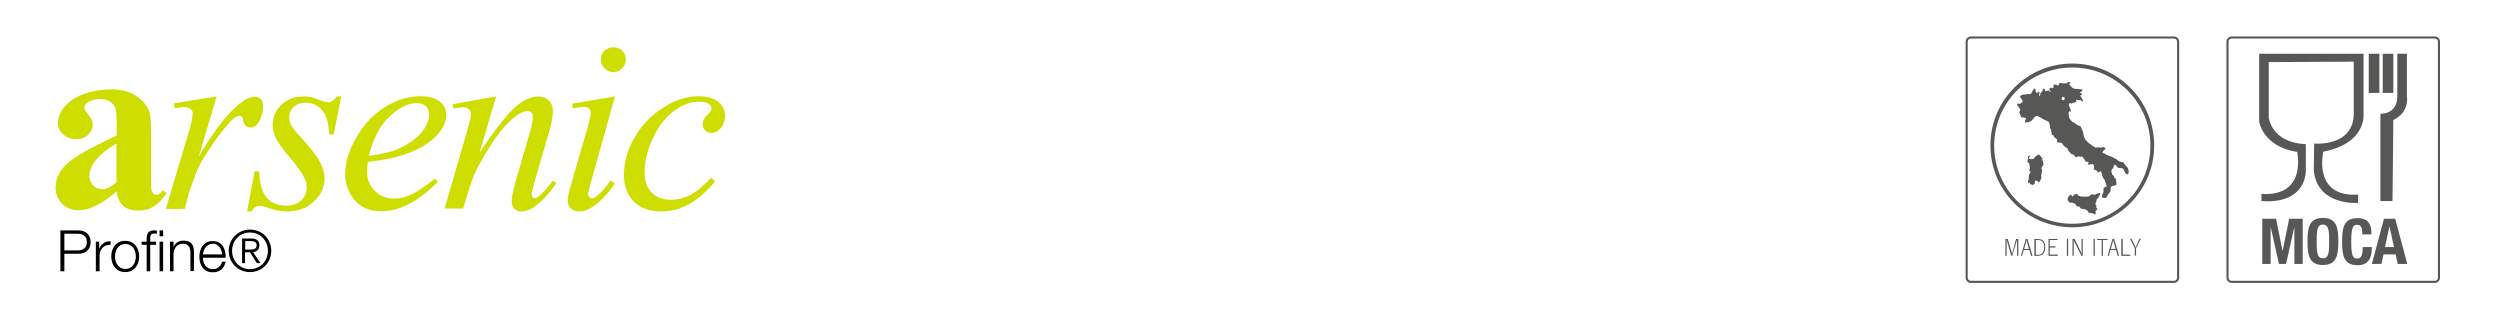<?xml version="1.0" encoding="utf-8"?>
<!-- Generator: Adobe Illustrator 22.1.0, SVG Export Plug-In . SVG Version: 6.00 Build 0)  -->
<svg version="1.1" id="Livello_1" xmlns="http://www.w3.org/2000/svg" xmlns:xlink="http://www.w3.org/1999/xlink" x="0px" y="0px"
	 viewBox="0 0 1200 154" style="enable-background:new 0 0 1200 154;" xml:space="preserve">
<style type="text/css">
	.st0{fill:#575756;}
	.st1{fill:none;stroke:#575756;stroke-miterlimit:10;}
	.st2{fill-rule:evenodd;clip-rule:evenodd;fill:#575756;}
	.st3{fill:#AD976E;}
	.st4{fill:#002E6D;}
	.st5{fill:#D41217;}
	.st6{fill:#004438;}
	.st7{fill:#CDDE00;}
	.st8{fill:#00AFAA;}
	.st9{fill:#EBA900;}
	.st10{fill:#B4008D;}
	.st11{fill:#F2E600;}
	.st12{fill:#54565A;}
	.st13{fill:#575756;stroke:#54565A;stroke-miterlimit:10;}
	.st14{fill:#B3B6B7;}
	.st15{fill:#FFFFFF;}
	.st16{fill-rule:evenodd;clip-rule:evenodd;}
	.st17{fill:#6AC6DC;}
</style>
<g>
	<g>
		<g>
			<path class="st0" d="M966.2,120.4c-0.2,0.6-0.3,1.1-0.4,1.5h0c0-0.2-0.1-0.5-0.2-0.8c0-0.2-0.1-0.3-0.1-0.5
				c0-0.1-0.1-0.2-0.1-0.2l-1.7-5.7h-1.1v8.1h0.6v-6.6c0-0.4,0-0.8,0-1.2h0l0.1,0.3l0.1,0.5l0.1,0.4l1.9,6.6h0.5l1.9-6.4
				c0.2-0.6,0.3-1.1,0.4-1.4h0c0,0.4,0,0.9,0,1.4v6.4h0.6v-8.1h-1.1L966.2,120.4z"/>
			<path class="st0" d="M972.4,114.7l-2.4,8.1h0.6l0.8-2.8h2.7l0.8,2.8h0.7l-2.4-8.1H972.4z M971.6,119.5l1-3.6
				c0.1-0.4,0.2-0.6,0.2-0.8l0,0.2l0.1,0.4l0,0.2l1,3.6H971.6z"/>
			<path class="st0" d="M980.3,115.2c-0.4-0.2-0.9-0.4-1.5-0.4c-0.3,0-0.7-0.1-1.3-0.1h-1v8.1h1.4c1.3,0,2.3-0.3,2.8-0.9
				c0.7-0.7,1-1.8,1-3.2c0-1-0.2-1.9-0.5-2.5C981,115.7,980.7,115.4,980.3,115.2z M980.9,120.5c-0.3,0.8-0.8,1.3-1.4,1.6
				c-0.4,0.2-0.9,0.2-1.6,0.2h-0.7v-7.1h0.6c0.3,0,0.5,0,0.6,0c0.7,0,1.2,0.2,1.5,0.4c0.9,0.5,1.3,1.6,1.3,3.1
				C981.2,119.4,981.1,120,980.9,120.5z"/>
			<polygon class="st0" points="983.9,118.8 986.6,118.8 986.6,118.2 983.9,118.2 983.9,115.2 987.6,115.2 987.6,114.7 983.3,114.7 
				983.3,122.8 987.8,122.8 987.8,122.2 983.9,122.2 			"/>
			<rect x="992.1" y="114.7" class="st0" width="0.6" height="8.1"/>
			<path class="st0" d="M999.2,120c0,0.9,0,1.5,0.1,1.8h0c-0.1-0.2-0.3-0.7-0.7-1.4l-2.8-5.7h-1v8.1h0.6v-6.1c0-0.6,0-1.1-0.1-1.5h0
				c0.1,0.3,0.3,0.6,0.5,1.1l3.3,6.5h0.6v-8.1h-0.6V120z"/>
			<rect x="1004.9" y="114.7" class="st0" width="0.6" height="8.1"/>
			<polygon class="st0" points="1006.6,115.2 1008.8,115.2 1008.8,122.8 1009.4,122.8 1009.4,115.2 1011.6,115.2 1011.6,114.7 
				1006.6,114.7 			"/>
			<path class="st0" d="M1014,114.7l-2.4,8.1h0.6l0.8-2.8h2.7l0.8,2.8h0.7l-2.4-8.1H1014z M1013.2,119.5l1-3.6
				c0.1-0.4,0.2-0.6,0.2-0.8l0,0.2l0.1,0.4l0,0.2l1,3.6H1013.2z"/>
			<polygon class="st0" points="1018.9,114.7 1018.2,114.7 1018.2,122.8 1022.5,122.8 1022.5,122.2 1018.9,122.2 			"/>
			<path class="st0" d="M1025.3,118.3c0,0.1-0.1,0.2-0.1,0.3c0,0,0,0.1-0.1,0.1l-0.1-0.1c-0.1-0.1-0.1-0.2-0.1-0.3l-1.8-3.7h-0.7
				l2.3,4.6v3.5h0.6v-3.5l2.3-4.6h-0.7L1025.3,118.3z"/>
			<path class="st0" d="M994.7,30.5c-21.7,0-39.3,17.6-39.3,39.3c0,21.7,17.6,39.3,39.3,39.3c21.7,0,39.3-17.6,39.3-39.3
				C1034,48.2,1016.4,30.5,994.7,30.5z M994.7,107.4c-20.7,0-37.5-16.8-37.5-37.5c0-20.7,16.8-37.5,37.5-37.5
				c20.7,0,37.5,16.8,37.5,37.5C1032.2,90.6,1015.4,107.4,994.7,107.4z"/>
			<path class="st0" d="M1007.2,92.8c-0.3,0.1-0.6,0.2-0.7,0.2c-0.2-0.1-0.3,0-0.5,0.2c-0.2,0.4-0.8,0.4-1.5,0.1
				c-0.4-0.2-0.5-0.1-0.8,0.2c-0.9,0.9-1.1,0.9-3.2,0.9c-1.5,0-2-0.1-2-0.2c0-0.1-0.3-0.2-0.6-0.2c-0.4,0-0.5-0.1-0.6-0.5
				c-0.1-0.4-0.2-0.5-0.4-0.4c-0.1,0.1-0.5,0.1-0.9,0.2c-0.5,0.1-0.6,0.2-0.7,0.5c-0.2,0.6-0.7,0.6-1,0c-0.2-0.6-0.3-0.6-0.6-0.2
				c-0.1,0.2-0.3,0.3-0.4,0.3c-0.1,0-0.4,0.3-0.6,0.8c-0.4,1-0.4,1.4,0.4,2.2c0.5,0.5,0.6,0.5,1,0.4c0.3-0.1,0.5-0.1,0.6,0
				c0.1,0.1,0.3,0.2,0.5,0.2c0.5,0,1.2,0.6,1.4,1.1c0.2,0.4,0.3,0.5,0.9,0.5c0.6,0,0.7,0.1,1,0.6c0.3,0.5,0.5,0.5,1.3,0.6
				c1.2,0.1,2.1,0.5,2.5,1.3c0.3,0.6,0.3,0.6,1.5,0.7c0.8,0.1,1.2,0.2,1.4,0.4c0.5,0.5,0.7,0.4,0.7-0.7c0-0.9,0-1,0.4-1.1
				c0.5-0.1,0.5-0.8,0.1-1c-0.3-0.2-0.4-0.7-0.2-0.7c0.3,0,0.2-0.4-0.1-0.7c-0.4-0.4-0.4-0.9,0-1.4c0.2-0.3,0.3-0.5,0.2-0.8
				c-0.1-0.3,0-0.5,0.4-0.8c0.3-0.2,0.5-0.5,0.5-0.6c0-0.1,0.1-0.3,0.3-0.6c0.2-0.2,0.3-0.6,0.4-0.7c0.1-0.2,0.1-0.4,0.2-0.6
				C1008.4,92.7,1007.8,92.5,1007.2,92.8z"/>
			<path class="st0" d="M1020.4,79.5c-0.5-0.5-0.9-1-1-1.3c-0.1-0.3-0.3-0.4-0.7-0.4c-0.7,0-1.8-0.4-2.1-0.8
				c-0.3-0.4-2.6-1.7-4.2-2.2c-0.8-0.3-1.5-0.6-1.7-0.8c-0.2-0.2-0.5-0.4-0.7-0.4c-1,0-1-0.9-0.1-1.5c0.8-0.5,0.9-0.9,0.3-1.3
				c-0.4-0.3-0.5-0.3-1.1-0.1c-0.4,0.2-0.8,0.2-1.3,0.1c-0.5-0.1-0.9-0.1-1.3,0c-0.5,0.2-0.7,0.1-1-0.2c-0.2-0.2-0.5-0.3-0.6-0.3
				c-0.1,0-0.5-0.2-0.8-0.6c-0.4-0.3-0.7-0.5-0.8-0.5c-0.1,0-0.7-0.5-1.3-1.1c-1.3-1.2-1.8-2.3-2-4c-0.1-0.7-0.2-1.2-0.5-1.6
				c-0.2-0.3-0.4-0.8-0.5-1.1c-0.1-0.7-0.4-0.9-1.4-1.2c-0.5-0.2-1-0.5-1.4-0.9c-0.4-0.4-0.7-0.6-1-0.6c-0.4,0-0.6-0.3-1.7-1.6
				c-0.3-0.3-0.6-2-0.6-2.8c0-0.6,0.5-1.1,0.7-0.8c0.2,0.3,0.4,0.1,0.4-0.5c0-0.4-0.1-0.7-0.2-0.7c-0.1,0-0.2-0.2-0.2-0.4
				c0-0.2-0.1-0.5-0.3-0.7c-0.3-0.3-0.3-0.4-0.2-1c0.3-0.8,0.3-0.9,0.9-0.6c0.4,0.2,0.5,0.2,0.6,0c0.1-0.1,0.3-0.2,0.4-0.2
				c0.3,0.1,1.8-0.6,1.8-0.8c0-0.1-0.1-0.3-0.2-0.4c-0.3-0.3,0-0.5,0.5-0.2c0.2,0.1,0.6,0.1,1,0.1c0.6-0.1,0.7-0.1,1,0.3
				c0.3,0.5,0.6,0.5,0.7,0c0.1-0.3,0-0.5-0.2-0.7c-0.2-0.1-0.3-0.4-0.3-0.5c0-0.2-0.2-0.5-0.4-0.7c-0.5-0.4-0.4-0.9,0.1-0.9
				c0.4,0,0.4-0.2,0.2-0.7c-0.1-0.2-0.3-0.3-0.5-0.3c-0.6,0-0.6-0.3,0.1-0.5c0.5-0.2,0.6-0.4,0.7-0.7c0.1-0.2,0.1-0.5,0-0.5
				c0,0-1-0.1-2.1-0.2c-2-0.1-2-0.1-2.8-0.7c-0.4-0.3-0.8-0.8-0.9-1c-0.1-0.3-0.2-0.4-0.5-0.4h-0.4l0.5-0.3c0.3-0.2,0.5-0.5,0.5-0.6
				c0-0.5-1.3-0.4-1.7,0.1c-0.3,0.3-0.4,0.4-0.6,0.2c-0.2-0.1-0.3-0.1-0.7,0c-0.4,0.2-0.5,0.2-0.7,0c-0.1-0.1-0.5-0.2-0.9-0.2
				c-0.6,0-0.7,0-0.8,0.5c-0.3,0.8-0.6,1-1,0.6c-0.3-0.2-0.6-0.3-1-0.3h-0.7v0.8c0,0.9-0.2,1.1-0.8,0.8c-0.4-0.2-0.5-0.2-0.9,0.2
				l-0.4,0.4l0.4,0.6c0.4,0.6,0.4,0.8,0.1,0.8c-0.1,0-0.2-0.2-0.3-0.4c-0.2-0.4-0.2-0.4-0.8-0.3c-0.3,0.1-0.8,0.1-1,0.2
				c-0.3,0.1-0.4,0.1-0.4-0.5c0-0.5,0-0.6-0.5-0.6c-0.4,0-0.5,0.1-0.6,0.7c-0.1,0.5-0.4,0.8-0.7,1.1c-0.4,0.3-0.5,0.4-0.5,1.1
				c0,0.6-0.1,0.8-0.2,0.7c-0.3-0.1-0.4-0.9-0.2-1.4c0.2-0.3,0.2-0.5,0-0.6c-0.3-0.3-0.5-0.2-0.9,0.2l-0.4,0.3l-0.3-0.4
				c-0.2-0.3-0.3-0.5-0.2-0.9c0.1-0.4,0-0.6-0.2-0.7c-0.4-0.3-0.7-0.3-0.7,0.1c0,0.2-0.1,0.4-0.3,0.5c-0.2,0.1-0.4,0.4-0.5,0.8
				c-0.2,0.8-1,1.3-1.5,1.1c-0.3-0.1-0.6-0.1-1.1,0c-0.4,0.1-1.1,0.2-1.5,0.2c-0.7,0-0.8,0.1-1.3,0.5l-0.5,0.5l0.7,0.9
				c0.6,0.8,0.9,1.8,0.5,1.8c-0.1,0-0.4,0.2-0.6,0.4c-0.4,0.4-0.5,0.4-1.1,0.3l-0.7-0.1v0.6c0,0.4,0.1,0.6,0.3,0.7
				c0.2,0,0.4,0.3,0.6,0.6c0.1,0.3,0.3,0.6,0.4,0.6c0.3,0,0.1,1.1-0.2,1.3c-0.2,0.2-0.2,0.3,0.3,1.5l0.5,1.3l1.1,0.1
				c1.3,0.1,1.5,0.3,1.1,0.8c-0.2,0.2-0.3,0.7-0.4,1l-0.1,0.5h0.9c1.1,0,2.1-0.4,2.6-1.1c0.2-0.2,0.7-0.8,1.1-1.2
				c0.8-0.8,0.8-0.8,1.4-0.7c0.4,0.1,1.1,0.4,1.6,0.7c0.5,0.3,1.3,0.8,1.6,1c0.4,0.2,1,0.5,1.3,0.6c0.4,0.1,0.8,0.4,1,0.5
				c0.3,0.3,0.6,1.5,0.6,2.4c0,0.3,0.1,0.7,0.3,1c0.2,0.3,0.3,0.9,0.4,1.6c0.1,1.2,0.1,1.2,0.6,1.3c0.4,0.1,0.5,0.2,0.6,0.7
				c0.1,0.4,0.2,0.6,0.5,0.6c0.5,0.1,1.3,1.2,1.1,1.4c-0.3,0.3-0.2,0.7,0.3,0.9c0.4,0.1,0.5,0.1,0.6,0c0.1-0.1,0.3-0.1,0.8,0.1
				c0.5,0.2,0.8,0.4,1,0.9c0.3,0.6,1.5,1.6,2,1.6c0.2,0,0.2,0.1,0.2,0.4c0,0.3,0.3,0.8,0.9,1.5c0.7,0.9,1,1.1,1.5,1.2
				c0.5,0.1,0.7,0.2,1,0.7c0.3,0.5,0.5,0.6,0.8,0.6c0.2,0,0.4-0.1,0.4-0.1c0-0.2,0.8-0.3,1.1-0.2c0.1,0.1,0.5,0.1,0.8,0.1
				c0.6-0.1,0.6-0.1,1.2,0.7c0.3,0.5,0.7,1,0.8,1.3c0.2,0.4,0.3,0.4,0.9,0.5l0.7,0l-0.1,0.7l-0.1,0.7l0.6-0.1
				c0.3-0.1,0.9-0.2,1.2-0.2c0.6-0.1,0.6-0.1,0.9,0.5c0.3,0.6,0.3,0.7,0.1,1.3c-0.2,0.7-0.2,0.8,0.7,1c0.4,0.1,0.7,0.3,0.7,0.4
				c0,0.2,0.6,0.8,0.9,0.8c0.1,0,0.3-0.1,0.4-0.3c0.4-0.8,0.9-0.2,1.3,1.7c0.2,1,0.4,1.3,0.7,1.6c0.3,0.2,0.5,0.6,0.7,1.4
				c0.2,0.6,0.4,1.3,0.5,1.4c0.4,0.5,0.2,1.2-0.3,1.2c-0.8,0-1.1,0.3-1,1.4c0,0.7,0,1.1-0.3,1.5c-0.4,0.7-0.6,2.1-0.3,2.2
				c0.1,0,0.6,0.1,1,0.1c0.7,0,0.9,0,1.2-0.5c0.2-0.3,0.4-0.7,0.5-0.9c0-0.3,0.4-0.7,0.7-1c0.6-0.5,0.6-0.6,0.6-1.6
				c0-1.4,0.2-1.6,1.7-1.9c1-0.2,1.1-0.3,1.1-0.6c0-0.2-0.1-0.9-0.1-1.5c-0.1-1.1-0.1-1.2-0.5-1.4c-0.2-0.1-0.5-0.4-0.5-0.5
				c-0.1-0.2,0.1-0.8-0.4-0.9c-0.5-0.1-0.5-0.5-0.7-0.7c0.3,0.4,0-0.7-0.2-0.8c0-0.2-0.1-0.4,0-0.6c0.1-0.7,0.2-0.9,0.4-1
				c0.2-0.1,0.4-0.4,0.5-0.6c0.1-0.7,0.4-1.4,0.6-1.4c0.4,0,1,0.4,1,0.7c0.1,0.5,0.9,0.9,1.9,0.9c0.9,0,1,0,1.3,0.5
				c0.2,0.3,0.5,0.8,0.6,1.2c0.4,0.9,1.1,1.5,1.6,1.2c0.2-0.1,0.3-0.4,0.4-1.2C1021.5,80.8,1021.4,80.5,1020.4,79.5z M990.3,48.1
				c-0.4,0-0.7-0.3-0.7-0.8c0-0.4,0.3-0.8,0.7-0.8c0.4,0,0.8,0.3,0.8,0.8C991,47.8,990.7,48.1,990.3,48.1z"/>
			<path class="st0" d="M980.3,77c-0.2,0-0.4-0.1-0.4-0.2c0-0.1,0.1-0.2,0.3-0.2c0.2,0,0.3-0.1,0.3-0.4c0-0.3-0.1-0.4-0.3-0.4
				c-0.2,0-0.3-0.1-0.3-0.2c0-0.1-0.3-0.5-0.6-0.9l-0.6-0.6l-0.9,0.5c-0.6,0.3-1.1,0.7-1.2,1c-0.3,0.6-0.2,0.6-1,0.7
				c-0.5,0.1-0.8,0.1-1.2,0c-0.6-0.2-0.7-0.6-0.2-1c0.5-0.4,0.4-0.6-0.1-0.6c-0.6,0.1-1,0.9-0.6,1.2c0.2,0.2,0.2,0.2,0,0.4
				c-0.2,0.1-0.3,0.4-0.3,0.9c0,0.7,0.1,0.8,0.4,0.9c0.5,0.2,0.6,0.4,0.7,2.1c0.1,0.7,0,1.1-0.1,1.3c-0.2,0.3-0.1,0.7,0.2,0.7
				c0.4,0,0.4,0.5-0.1,1.1c-0.4,0.6-0.5,0.8-0.5,2c0,0.8-0.1,1.3-0.2,1.3c-0.3,0-0.2,1.3,0.1,1.4c0.3,0.1,0.6-0.2,0.4-0.4
				c0-0.1,0-0.1,0.1-0.1c0.1,0,0.2,0.2,0.2,0.5c0,0.5,0.2,0.8,0.5,0.5c0.2-0.1,0.3-0.1,0.4,0.1c0.3,0.3,0.3,0.3,0.9-0.1
				c0.5-0.3,0.5-0.4,0.5-0.9c0-1.1,0.6-1.3,1.4-0.5c0.6,0.6,0.9,0.6,0.9,0.1c0-0.2,0.1-0.4,0.3-0.5c0.1-0.1,0.2-0.2,0.2-0.4
				c0-0.2,0.1-0.4,0.2-0.5c0.2-0.2,0.3-0.4,0.1-0.9c-0.1-0.5,0-1,0.2-1.9c0.3-1.1,0.3-1.2,0.1-1.6c-0.3-0.5-0.3-0.9,0.3-1.6
				c0.4-0.5,0.5-0.7,0.4-1.3C980.7,77.1,980.7,77,980.3,77z"/>
		</g>
	</g>
	<path class="st1" d="M1043.5,135.3H946c-1.1,0-2-0.9-2-2V20c0-1.1,0.9-2,2-2h97.5c1.1,0,2,0.9,2,2v113.3
		C1045.5,134.4,1044.6,135.3,1043.5,135.3z"/>
</g>
<g>
	<path class="st1" d="M1168.7,135.3h-97.5c-1.1,0-2-0.9-2-2V20c0-1.1,0.9-2,2-2h97.5c1.1,0,2,0.9,2,2v113.3
		C1170.7,134.4,1169.8,135.3,1168.7,135.3z"/>
	<g>
		<g>
			<path class="st0" d="M1085.5,96.5V93c0,0,20.6,3.2,17.2-20.1c0,0-15.1-1.4-18.3-14.4V25.8h50.1v28.5c0,0,1.9,14.4-19.3,18.5
				c0,0-5.3,22,16.7,20.6v4c0,0-19.7,1.6-21.3-15.7l0.2-12.8c0,0,18.5,1.8,19-13.9V29.6l-40.8,0.2v26.6c0,0,1.2,12.1,17.8,12.8v12.3
				C1106.8,81.5,1107.8,98.1,1085.5,96.5"/>
			<path class="st0" d="M1148.4,96.5h-5.8V54.6c0,0,8.1,0.5,8.1-8.4V25.8h4.6v20.4c0,0,1.6,7.4-6.5,11.4L1148.4,96.5z"/>
			<rect x="1137" y="25.8" class="st0" width="5.1" height="18.8"/>
			<rect x="1143.7" y="25.8" class="st0" width="5.1" height="18.8"/>
		</g>
		<g>
			<path class="st0" d="M1086,105h6.5l3.1,15.3h0.1l3.1-15.3h6.5v21.7h-4v-17.4h-0.1l-3.9,17.4h-3.4l-3.9-17.4h-0.1v17.4h-4V105z"/>
			<path class="st0" d="M1115,104.6c6.6,0,7.4,4.7,7.4,11.3c0,6.6-0.8,11.3-7.4,11.3c-6.6,0-7.4-4.7-7.4-11.3
				C1107.6,109.3,1108.4,104.6,1115,104.6z M1115,124c2.6,0,3-2.2,3-8.1c0-5.8-0.4-8.1-3-8.1c-2.6,0-3,2.3-3,8.1
				C1112,121.7,1112.4,124,1115,124z"/>
			<path class="st0" d="M1133.9,112.4c0-3.2-0.6-4.5-2.6-4.5c-2.2,0-2.7,2.2-2.7,8.4c0,6.6,0.9,7.8,2.8,7.8c1.6,0,2.7-0.8,2.7-5.5
				h4.4c0,4.7-1.2,8.7-6.9,8.7c-6.6,0-7.4-4.7-7.4-11.3c0-6.6,0.8-11.3,7.4-11.3c6.3,0,6.7,4.6,6.7,7.8H1133.9z"/>
			<path class="st0" d="M1144.3,105h5.4l5.8,21.7h-4.6l-1-4.6h-5.8l-1,4.6h-4.6L1144.3,105z M1144.8,118.6h4.3l-2.1-9.8h-0.1
				L1144.8,118.6z"/>
		</g>
	</g>
</g>
<g>
	<g>
		<path d="M29,110.6h8.7c3.5,0,5.8,2.1,5.8,5.6s-2.3,5.6-5.8,5.6h-6.8v8.4H29V110.6z M30.9,120.2h6.4c2.6,0,4.4-1.3,4.4-4
			c0-2.7-1.8-4-4.4-4h-6.4V120.2z"/>
		<path d="M46,116h1.6v3.3h0.1c0.9-2.3,2.8-3.6,5.4-3.5v1.7c-3.1-0.2-5.3,2.1-5.3,5.1v7.6H46V116z"/>
		<path d="M66.8,123.1c0,4.1-2.4,7.5-6.7,7.5c-4.3,0-6.7-3.4-6.7-7.5s2.4-7.5,6.7-7.5C64.5,115.6,66.8,119.1,66.8,123.1z
			 M55.2,123.1c0,3,1.6,6,5,6s5-3,5-6c0-3-1.6-6-5-6S55.2,120.1,55.2,123.1z"/>
		<path d="M70.4,117.5h-2.4V116h2.4v-1.3c0-2.4,0.7-4.1,3.4-4.1c0.5,0,0.9,0,1.5,0.1v1.5c-0.5-0.1-0.9-0.1-1.3-0.1
			c-1.9,0-1.9,1.2-1.9,2.7v1.2h2.8v1.5h-2.8v12.7h-1.7V117.5z M76.6,110.6h1.7v2.8h-1.7V110.6z M76.6,116h1.7v14.2h-1.7V116z"/>
		<path d="M81.6,116h1.7v2.4h0.1c0.6-1.7,2.5-2.9,4.5-2.9c4,0,5.2,2.1,5.2,5.5v9.1h-1.7v-8.8c0-2.4-0.8-4.3-3.6-4.3
			c-2.7,0-4.4,2.1-4.5,4.9v8.3h-1.7V116z"/>
		<path d="M97.4,123.6c0,2.5,1.3,5.6,4.7,5.6c2.5,0,3.9-1.5,4.5-3.6h1.7c-0.7,3.2-2.6,5.1-6.2,5.1c-4.5,0-6.4-3.5-6.4-7.5
			c0-3.7,1.9-7.5,6.4-7.5c4.6,0,6.4,4,6.2,8H97.4z M106.6,122.1c-0.1-2.6-1.7-5.1-4.5-5.1c-2.8,0-4.4,2.5-4.7,5.1H106.6z"/>
		<path d="M130.2,120.4c0,5.7-4.5,10.2-10.2,10.2c-5.8,0-10.2-4.5-10.2-10.2c0-5.7,4.5-10.2,10.2-10.2
			C125.8,110.2,130.2,114.7,130.2,120.4z M111.4,120.4c0,4.9,3.7,8.8,8.6,8.8c4.9,0,8.6-3.9,8.6-8.8s-3.7-8.8-8.6-8.8
			C115,111.6,111.4,115.5,111.4,120.4z M117.7,126.3h-1.5v-11.8h4.5c2.7,0,3.8,1.2,3.8,3.3c0,2.1-1.4,3-3,3.3l3.5,5.2h-1.7l-3.3-5.2
			h-2.4V126.3z M119.7,119.8c1.8,0,3.5-0.1,3.5-2.1c0-1.6-1.4-2-2.8-2h-2.7v4.1H119.7z"/>
	</g>
	<g>
		<path class="st7" d="M55.9,91.9c-6.8,6-12.9,9-18.2,9c-3.2,0-5.8-1-7.9-3.1s-3.1-4.7-3.1-7.8c0-4.2,1.8-8.1,5.5-11.4
			c3.6-3.4,11.6-7.9,23.8-13.5v-5.6c0-4.2-0.2-6.8-0.7-7.9c-0.5-1.1-1.3-2-2.6-2.9c-1.3-0.8-2.7-1.2-4.3-1.2c-2.6,0-4.7,0.6-6.4,1.7
			c-1,0.7-1.5,1.5-1.5,2.5c0,0.8,0.6,1.9,1.7,3.1c1.5,1.7,2.3,3.3,2.3,4.9c0,1.9-0.7,3.6-2.2,5c-1.4,1.4-3.3,2.1-5.7,2.1
			c-2.5,0-4.6-0.8-6.3-2.3c-1.7-1.5-2.5-3.3-2.5-5.3c0-2.9,1.1-5.6,3.4-8.2c2.3-2.6,5.4-4.6,9.4-6c4-1.4,8.2-2.1,12.6-2.1
			c5.3,0,9.4,1.1,12.5,3.4c3.1,2.2,5.1,4.7,6,7.3c0.6,1.7,0.8,5.5,0.8,11.5v21.6c0,2.5,0.1,4.1,0.3,4.8s0.5,1.1,0.9,1.5
			c0.4,0.3,0.9,0.5,1.4,0.5c1,0,2.1-0.7,3.1-2.2l1.8,1.4c-2,2.9-4,5.1-6.2,6.4c-2.1,1.3-4.5,2-7.2,2c-3.2,0-5.6-0.7-7.4-2.2
			C57.4,97.1,56.3,94.9,55.9,91.9z M55.9,87.5V68.9c-4.8,2.8-8.4,5.8-10.7,9c-1.5,2.1-2.3,4.3-2.3,6.5c0,1.8,0.7,3.4,2,4.8
			c1,1.1,2.4,1.6,4.2,1.6C51,90.9,53.3,89.8,55.9,87.5z"/>
		<path class="st7" d="M83.5,49.6l20.5-3.3l-8.6,28.9c6.9-11.8,13.2-20.1,18.9-24.8c3.2-2.7,5.8-4,7.8-4c1.3,0,2.3,0.4,3.1,1.2
			c0.8,0.8,1.1,1.9,1.1,3.4c0,2.6-0.7,5.1-2,7.5c-1,1.8-2.3,2.7-4.1,2.7c-0.9,0-1.7-0.3-2.3-0.9s-1.1-1.5-1.2-2.7
			c-0.1-0.8-0.3-1.2-0.5-1.5c-0.3-0.3-0.7-0.5-1.1-0.5c-0.7,0-1.3,0.2-1.9,0.5c-1,0.6-2.6,2.1-4.7,4.6c-3.3,3.9-6.9,8.9-10.7,15.1
			c-1.7,2.6-3.1,5.6-4.3,8.9c-1.7,4.5-2.6,7.2-2.9,8.1l-1.9,7.5h-9.1l11-36.9c1.3-4.3,1.9-7.3,1.9-9.2c0-0.7-0.3-1.3-0.9-1.8
			c-0.8-0.6-1.8-1-3.1-1c-0.8,0-2.4,0.2-4.6,0.5L83.5,49.6z"/>
		<path class="st7" d="M163.8,46.3l-3.6,18.2h-2.2c-0.2-5.3-1.3-9.2-3.4-11.6c-2.1-2.4-4.6-3.6-7.7-3.6c-2.5,0-4.4,0.7-5.9,2
			c-1.4,1.3-2.2,3-2.2,4.9c0,1.3,0.3,2.6,0.9,3.7c0.6,1.2,1.8,2.9,3.8,5c5.2,5.6,8.5,9.9,10,12.7c1.5,2.9,2.3,5.5,2.3,8.1
			c0,4.1-1.7,7.8-5.1,11c-3.4,3.2-7.8,4.8-13,4.8c-2.9,0-6.1-0.7-9.9-2c-1.3-0.5-2.3-0.7-3-0.7c-1.8,0-3.1,0.9-4,2.7h-2.2l3.6-19.3
			h2.2c0.2,6,1.5,10.3,3.7,12.8c2.3,2.5,5.3,3.7,9.3,3.7c3,0,5.4-0.8,7.2-2.5c1.8-1.7,2.6-3.8,2.6-6.2c0-1.6-0.3-3.1-1-4.4
			c-1.1-2.4-3.4-5.7-7-9.9c-3.5-4.2-5.8-7.3-6.8-9.4c-1-2.1-1.5-4.2-1.5-6.3c0-3.8,1.4-7.1,4.2-9.7c2.8-2.7,6.4-4,10.8-4
			c1.3,0,2.4,0.1,3.4,0.3c0.6,0.1,1.9,0.6,3.9,1.3c2,0.8,3.4,1.2,4.1,1.2c1.7,0,3.1-0.9,4.3-2.8H163.8z"/>
		<path class="st7" d="M176.6,77.7c-0.3,2-0.4,3.6-0.4,4.9c0,3.5,1.2,6.5,3.7,9c2.5,2.5,5.5,3.7,9.1,3.7c2.9,0,5.6-0.6,8.2-1.8
			c2.6-1.2,6.5-3.8,11.7-7.8l1.2,1.7c-9.4,9.3-18.3,14-26.9,14c-5.8,0-10.1-1.8-13.1-5.5c-2.9-3.6-4.4-7.7-4.4-12.1
			c0-5.9,1.8-11.9,5.5-18.1c3.6-6.2,8.2-11,13.7-14.4c5.5-3.4,11.2-5.1,17-5.1c4.2,0,7.3,0.9,9.3,2.6c2,1.7,3,3.7,3,6.1
			c0,3.3-1.3,6.4-3.9,9.4c-3.4,3.9-8.5,7.1-15.2,9.5C190.9,75.5,184.6,76.8,176.6,77.7z M177,74.8c5.9-0.7,10.6-1.8,14.3-3.4
			c4.9-2.2,8.5-4.8,11-7.8s3.7-5.9,3.7-8.6c0-1.7-0.5-3-1.6-4c-1-1-2.5-1.5-4.5-1.5c-4,0-8.3,2.1-12.9,6.4
			C182.5,60,179.2,66.4,177,74.8z"/>
		<path class="st7" d="M238.1,46.3l-7.9,27c7.4-11.1,13.1-18.3,17-21.8c3.9-3.5,7.7-5.2,11.4-5.2c2,0,3.6,0.7,4.9,2
			c1.3,1.3,1.9,3,1.9,5.1c0,2.4-0.6,5.5-1.7,9.5l-7.3,25c-0.8,2.9-1.2,4.7-1.2,5.3c0,0.6,0.2,1,0.5,1.4c0.3,0.4,0.7,0.6,1,0.6
			c0.5,0,1-0.3,1.7-0.8c2.1-1.7,4.4-4.2,6.9-7.6l1.8,1.1c-3.7,5.3-7.2,9-10.5,11.3c-2.3,1.5-4.4,2.3-6.2,2.3c-1.5,0-2.6-0.4-3.5-1.3
			s-1.3-2.1-1.3-3.6c0-1.9,0.7-5.2,2-9.8l6.9-23.9c0.9-3,1.3-5.3,1.3-7c0-0.8-0.3-1.4-0.8-1.9c-0.5-0.5-1.1-0.7-1.9-0.7
			c-1.1,0-2.4,0.5-4,1.4c-2.9,1.8-6,4.7-9.2,8.8s-6.5,9.3-10,15.7c-1.9,3.4-3.4,7.1-4.6,11.1l-3,9.8h-8.9l10.8-37.2
			c1.3-4.5,1.9-7.2,1.9-8.1c0-0.9-0.3-1.6-1-2.3s-1.6-1-2.6-1c-0.5,0-1.3,0.1-2.5,0.2l-2.3,0.4l-0.4-2.1L238.1,46.3z"/>
		<path class="st7" d="M294.5,22.7c1.7,0,3.1,0.6,4.2,1.7c1.1,1.1,1.7,2.6,1.7,4.2c0,1.6-0.6,3-1.8,4.2c-1.2,1.2-2.6,1.8-4.2,1.8
			c-1.6,0-3-0.6-4.2-1.8c-1.2-1.2-1.8-2.6-1.8-4.2c0-1.7,0.6-3.1,1.7-4.2C291.4,23.3,292.8,22.7,294.5,22.7z M295.2,46.3L283.5,88
			c-0.8,2.8-1.2,4.5-1.2,5.1c0,0.6,0.2,1.1,0.6,1.5c0.4,0.4,0.8,0.6,1.3,0.6c0.6,0,1.3-0.3,2.1-1c2.3-1.8,4.5-4.3,6.8-7.6l2.1,1.4
			c-2.7,4.1-5.9,7.6-9.5,10.4c-2.7,2.1-5.3,3.1-7.7,3.1c-1.6,0-3-0.5-4-1.5c-1-1-1.5-2.2-1.5-3.7c0-1.5,0.5-3.9,1.5-7.3l7.7-26.6
			c1.3-4.4,1.9-7.1,1.9-8.2c0-0.9-0.3-1.6-0.9-2.1c-0.6-0.6-1.5-0.8-2.5-0.8c-0.9,0-2.7,0.2-5.4,0.7v-2.3L295.2,46.3z"/>
		<path class="st7" d="M343.2,87.1c-4.1,5-8.3,8.6-12.5,10.9c-4.2,2.3-8.6,3.5-13.3,3.5c-5.6,0-10-1.6-13.2-4.8
			c-3.1-3.2-4.7-7.4-4.7-12.8c0-6.1,1.7-12,5.1-17.9c3.4-5.9,7.9-10.6,13.7-14.3c5.7-3.7,11.3-5.5,16.8-5.5c4.3,0,7.5,0.9,9.7,2.7
			c2.1,1.8,3.2,4,3.2,6.6c0,2.5-0.8,4.6-2.3,6.3c-1.1,1.3-2.5,2-4.1,2c-1.2,0-2.2-0.4-3.1-1.2c-0.8-0.8-1.2-1.8-1.2-3
			c0-0.8,0.1-1.4,0.4-2.1c0.3-0.6,0.9-1.4,1.8-2.3s1.5-1.5,1.7-1.9c0.2-0.4,0.3-0.8,0.3-1.2c0-0.8-0.4-1.5-1.1-2.1
			c-1.1-0.8-2.8-1.2-4.9-1.2c-3.9,0-7.7,1.4-11.5,4.1c-3.8,2.7-7.1,6.6-9.7,11.6c-3.2,6.1-4.9,12.2-4.9,18.3c0,4,1.1,7.2,3.4,9.6
			c2.3,2.4,5.4,3.5,9.4,3.5c3.1,0,6.1-0.8,9.1-2.3c3-1.5,6.3-4.3,10.1-8.3L343.2,87.1z"/>
	</g>
</g>
</svg>
